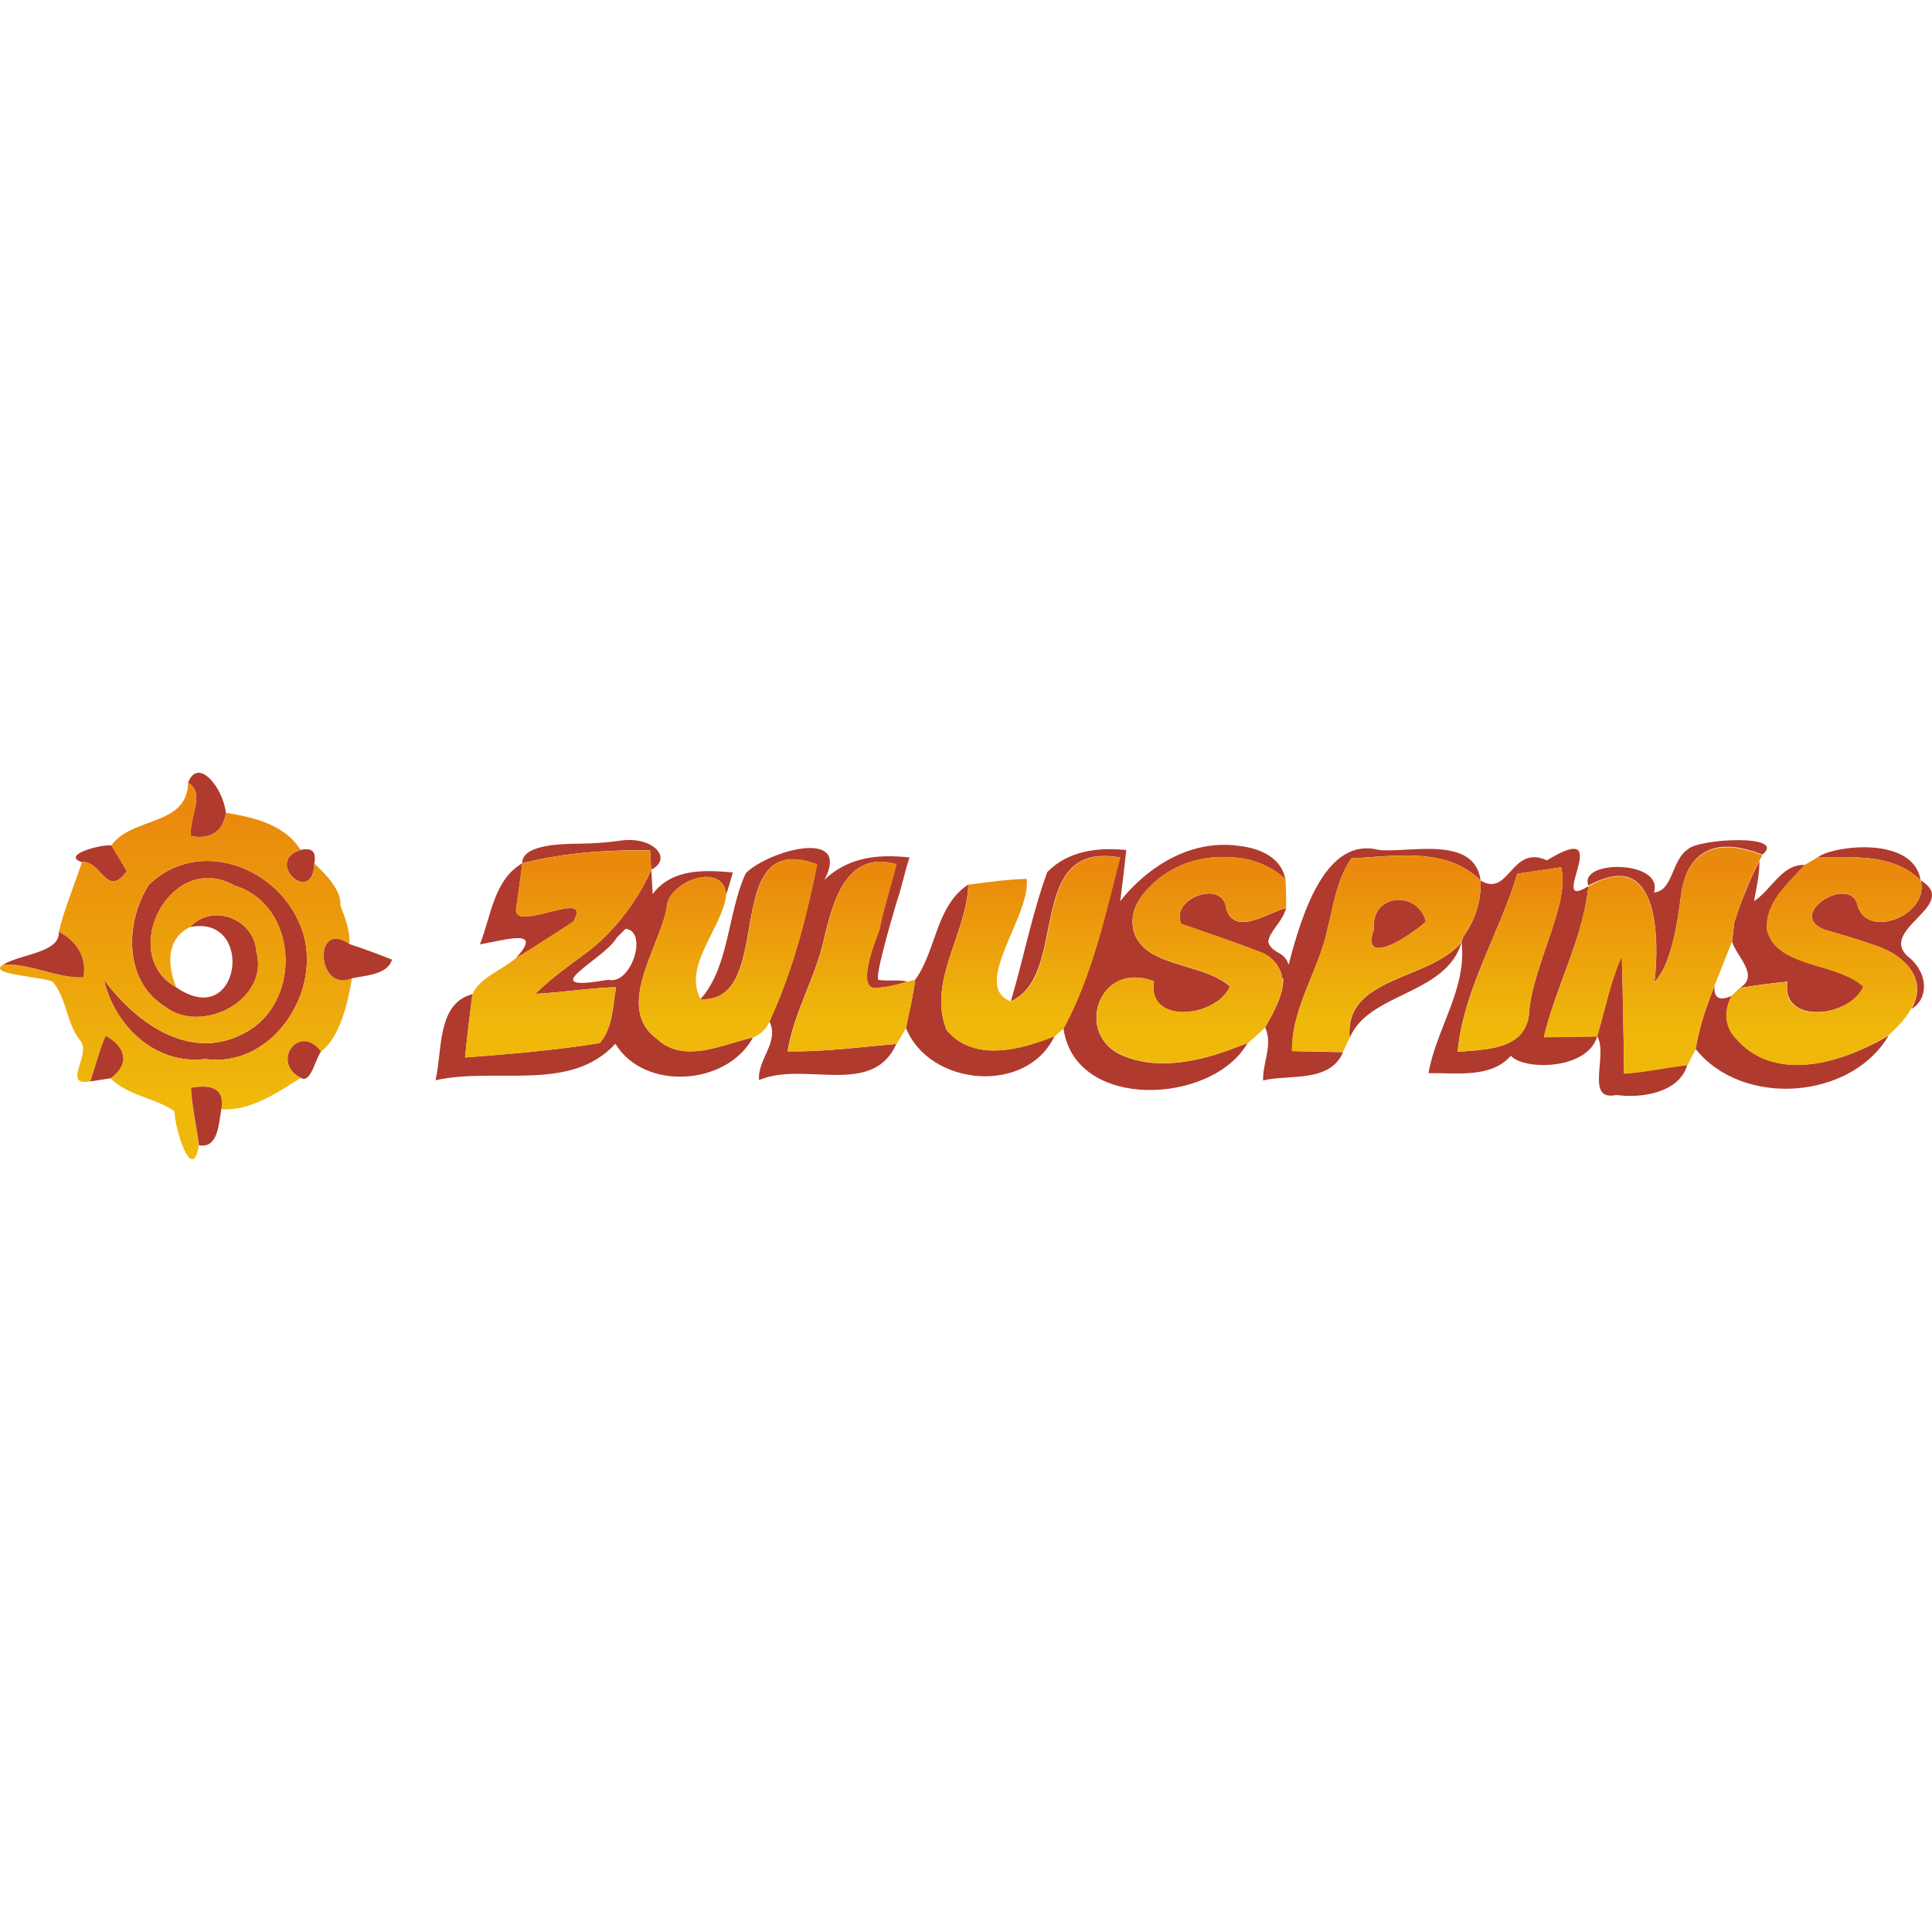 <?xml version="1.0" encoding="UTF-8"?> <svg xmlns="http://www.w3.org/2000/svg" xmlns:xlink="http://www.w3.org/1999/xlink" version="1.1" id="Layer_1" x="0px" y="0px" viewBox="0 0 256 256" style="enable-background:new 0 0 256 256;" xml:space="preserve"> <style type="text/css"> .st0{fill:#B03A2E;} .st1{fill:none;} .st2{fill:url(#SVGID_1_);} .st3{fill:url(#SVGID_2_);} .st4{fill:url(#SVGID_3_);} .st5{fill:url(#SVGID_4_);} .st6{fill:url(#SVGID_5_);} .st7{fill:url(#SVGID_6_);} .st8{fill:url(#SVGID_7_);} .st9{fill:url(#SVGID_8_);} .st10{fill:url(#SVGID_9_);} .st11{fill:url(#SVGID_10_);} </style> <g> <path class="st0" d="M24.93,103.7c1.32-3.45,4.63,0.68,5,4c-0.35,2.55-2.13,3.56-4.61,3.08C24.93,108.49,27.33,105.19,24.93,103.7z "></path> <path class="st0" d="M10.86,114.24c-2.78-0.89,2.22-2.35,3.91-2.22c0.68,1.14,1.37,2.27,2.03,3.41 C14.13,119.16,13.37,113.9,10.86,114.24z"></path> <path class="st0" d="M39.82,112.62c1.53-0.35,2.13,0.25,1.83,1.79C41.46,120.2,34.9,114.15,39.82,112.62z"></path> <path class="st0" d="M19.77,117.19c6.36-6.11,16.52-2.57,19.85,5.03c3.76,8.12-3.08,19.38-12.39,18.11 c-6.64,0.82-12.04-4.38-13.45-10.51c4.37,5.91,11.81,11.24,19.22,6.72c7.05-4.31,6.38-16.68-1.92-19.2 c-8.42-4.79-15.61,9.06-7.72,13.49c8.55,5.92,10.5-9.72,1.82-7.99c3.01-3.25,8.47-1.04,8.77,3.15c1.87,6.51-7.29,11.23-12.15,7.34 C16.36,129.94,16.55,122.1,19.77,117.19z"></path> <path class="st1" d="M19.77,117.18c-3.22,4.91-3.41,12.75,2.04,16.14c4.86,3.88,14.02-0.83,12.15-7.34 c-0.31-4.19-5.76-6.4-8.77-3.15c-3.21,1.6-3.01,5.11-1.82,7.99c-7.9-4.43-0.71-18.27,7.72-13.49c8.3,2.52,8.96,14.89,1.92,19.2 c-7.41,4.52-14.85-0.81-19.22-6.72c1.41,6.13,6.81,11.33,13.45,10.51c9.31,1.27,16.15-9.99,12.39-18.11 C36.29,114.62,26.13,111.07,19.77,117.18z"></path> <linearGradient id="SVGID_1_" gradientUnits="userSpaceOnUse" x1="23.324" y1="153.604" x2="23.324" y2="103.7"> <stop offset="0.176" style="stop-color:#EFB80B"></stop> <stop offset="0.908" style="stop-color:#EA8A0D"></stop> </linearGradient> <path class="st2" d="M46.3,125.1c0.09-1.78-0.55-3.45-1.19-5.08c0.16-2.11-1.96-4.16-3.46-5.61c-0.19,5.79-6.75-0.26-1.83-1.79 c-2.05-3.36-6.27-4.35-9.89-4.92c-0.35,2.55-2.13,3.56-4.61,3.08c-0.39-2.29,2-5.59-0.39-7.08c-0.14,5.85-7.42,4.46-10.17,8.32 c0.68,1.14,1.37,2.27,2.03,3.41c-2.67,3.73-3.42-1.53-5.94-1.19c-0.99,3.08-2.3,6.07-3.05,9.21c2.33,1.27,3.72,3.3,3.26,6.05 c-3.63,0.12-6.96-1.86-10.61-1.7c-2.29,1.33,4.81,1.55,6.51,2.27c1.89,2.19,1.82,5.46,3.63,7.76c1.68,1.77-2.52,6.13,1.36,5.46 c0.68-2.01,1.19-4.07,2.03-6.03c2.69,1.44,3.25,3.76,0.66,5.62c2.39,2.37,5.92,2.58,8.48,4.36c0.02,2.28,2.32,9.82,3.24,4.51 c-0.32-2.55-0.94-5.05-1.06-7.61c2.38-0.42,4.55-0.11,4.02,2.85c3.88,0.23,7.36-2.17,10.53-4.16c-4.04-2.11-0.18-7.35,2.68-3.48 c2.56-1.99,3.54-6.41,4.11-9.73C41.95,131.65,41.46,121.72,46.3,125.1z M27.23,140.32c-6.64,0.82-12.04-4.38-13.45-10.51 c4.37,5.91,11.81,11.24,19.22,6.72c7.05-4.31,6.38-16.68-1.92-19.2c-8.42-4.79-15.61,9.06-7.72,13.49 c-1.19-2.88-1.39-6.39,1.82-7.99c3.01-3.25,8.47-1.04,8.77,3.15c1.87,6.51-7.29,11.23-12.15,7.34c-5.46-3.39-5.26-11.23-2.04-16.14 c6.36-6.11,16.52-2.57,19.85,5.03C43.38,130.33,36.54,141.59,27.23,140.32z"></path> <path class="st0" d="M0.45,127.8c2.4-1.43,7.52-1.54,7.35-4.35c2.33,1.27,3.72,3.3,3.26,6.05C7.43,129.62,4.1,127.64,0.45,127.8z"></path> <path class="st0" d="M46.65,129.62c-4.7,2.03-5.19-7.9-0.34-4.52c1.9,0.63,3.78,1.3,5.63,2.06 C51.39,129.13,48.42,129.27,46.65,129.62z"></path> <path class="st0" d="M13.99,137.26c2.69,1.44,3.25,3.76,0.66,5.62c-0.68,0.1-2.01,0.31-2.69,0.41 C12.64,141.28,13.15,139.22,13.99,137.26z"></path> <path class="st0" d="M39.86,142.83c-4.04-2.11-0.18-7.35,2.68-3.48C41.76,140.34,41.19,143.62,39.86,142.83z"></path> <path class="st0" d="M25.31,144.14c2.38-0.42,4.55-0.11,4.02,2.85c-0.35,1.76-0.37,5.24-2.96,4.76 C26.05,149.2,25.43,146.7,25.31,144.14z"></path> <g> <path class="st1" d="M134.82,132.21c-0.26,0.18-0.55,0.33-0.85,0.47h0C134.27,132.55,134.56,132.39,134.82,132.21z"></path> <path class="st1" d="M106.73,131.64c0.99-2.5,2-5,2.54-7.64c0.12-0.5,0.25-1.03,0.4-1.57c-0.14,0.54-0.27,1.07-0.4,1.57 C108.73,126.64,107.72,129.14,106.73,131.64z"></path> <path class="st1" d="M142.44,114.66c0.38-0.3,0.81-0.56,1.28-0.76C143.24,114.1,142.82,114.36,142.44,114.66z"></path> <path class="st1" d="M138.98,122.76c0.24-1.18,0.49-2.35,0.8-3.45C139.47,120.4,139.22,121.57,138.98,122.76z"></path> <path class="st1" d="M151.51,118.45c0.18-0.23,0.38-0.44,0.57-0.65l-0.04,0.02C151.86,118.02,151.68,118.23,151.51,118.45z"></path> <path class="st1" d="M68.36,120.63c0-0.09,0-0.19,0.02-0.3c0.13-0.99,0.28-1.98,0.42-2.98c-0.14,0.99-0.29,1.98-0.42,2.98 C68.37,120.43,68.36,120.54,68.36,120.63z"></path> <path class="st1" d="M162.26,131.82c0.29-0.34,0.53-0.7,0.71-1.1c-0.69-0.61-1.52-1.08-2.43-1.47c0.91,0.39,1.75,0.86,2.43,1.47 C162.79,131.12,162.55,131.49,162.26,131.82z"></path> <path class="st1" d="M90.76,117.01c-0.41,0.24-0.79,0.52-1.13,0.83C89.96,117.53,90.34,117.25,90.76,117.01z"></path> <path class="st1" d="M82.9,123.07l-1.17,1.16l0,0c-1.57,2.87-11.49,7.41-1.13,5.59C83.58,130.62,85.97,123.42,82.9,123.07z"></path> <path class="st1" d="M70.56,139.36c-2.98,0.3-5.96,0.54-8.94,0.77c0.13-1.4,0.29-2.8,0.45-4.2c-0.17,1.4-0.33,2.79-0.45,4.2 C64.6,139.9,67.58,139.66,70.56,139.36z"></path> <path class="st1" d="M235.38,125.45c-0.62-0.61-1.08-1.36-1.29-2.33c-0.01-0.23-0.01-0.45,0-0.66c-0.01,0.22-0.01,0.44,0,0.66 C234.3,124.09,234.76,124.84,235.38,125.45z"></path> <path class="st1" d="M235.38,125.45c0.41,0.41,0.9,0.75,1.44,1.05C236.29,126.21,235.8,125.86,235.38,125.45z"></path> <path class="st1" d="M229.5,124.77c-0.76,1.96-1.56,3.91-2.33,5.87c-0.15,1.83,0.91,1.92,2.29,1.3c-0.38,0.72-0.61,1.48-0.67,2.24 c0.05-0.76,0.28-1.52,0.67-2.24c0.28-0.26,0.82-0.78,1.09-1.04C233.18,129.26,230.08,126.77,229.5,124.77z"></path> <path class="st1" d="M253.33,120.39c-0.4,0.4-0.87,0.74-1.37,1.02C252.46,121.14,252.93,120.79,253.33,120.39z"></path> <path class="st1" d="M245.27,118.69c0.35,0.21,0.63,0.55,0.79,1.03c0.11,0.47,0.28,0.86,0.5,1.19c-0.22-0.32-0.4-0.72-0.5-1.19 C245.9,119.24,245.62,118.9,245.27,118.69z"></path> <path class="st1" d="M169.87,131.2c0.12-0.5,0.17-1.01,0.16-1.53l-0.11-0.03C170,130.14,169.99,130.67,169.87,131.2z"></path> <path class="st1" d="M165.42,125.56c-0.01,0-0.01,0-0.02-0.01C165.41,125.56,165.41,125.56,165.42,125.56L165.42,125.56z"></path> <path class="st1" d="M146.35,131.55c-0.43,0.58-0.74,1.25-0.91,1.96C145.61,132.8,145.92,132.13,146.35,131.55z"></path> <path class="st1" d="M174.72,127.02c-0.5,1.34-1.07,2.67-1.6,4C173.65,129.68,174.21,128.36,174.72,127.02z"></path> <polygon class="st1" points="221.72,124.6 221.72,124.6 221.72,124.6 "></polygon> <path class="st1" d="M77.62,112.97c-1.42,0.13-2.83,0.31-4.24,0.54C74.78,113.28,76.2,113.1,77.62,112.97z"></path> <path class="st1" d="M201.06,115.76L201.06,115.76c-2.36,7.89-7.14,15.37-7.91,23.61c0.45-0.04,0.92-0.07,1.41-0.11 c-0.49,0.04-0.96,0.07-1.41,0.11C193.92,131.14,198.71,123.65,201.06,115.76z"></path> <path class="st1" d="M200.01,138.16c-0.52,0.26-1.1,0.45-1.7,0.6C198.91,138.61,199.48,138.42,200.01,138.16z"></path> <path class="st1" d="M215.2,142.23c-0.05-5.19-0.14-10.37-0.29-15.55C215.05,131.86,215.15,137.04,215.2,142.23L215.2,142.23z"></path> <path class="st1" d="M182.29,131.12c0.65-0.4,1.36-0.76,2.1-1.1C183.65,130.36,182.94,130.72,182.29,131.12z"></path> <path class="st0" d="M77.62,112.97c1.42-0.13,2.84-0.22,4.27-0.26c0.71-0.02,1.42-0.04,2.13-0.04c0.71-0.01,1.42,0,2.13,0.01 c0.04,0.64,0.1,1.93,0.13,2.57c2.95-1.48,0.26-4.47-4.01-3.87c-1.82,0.26-3.66,0.4-5.5,0.41c-3.36,0.02-7.58,0.33-7.58,2.59 c1.38-0.35,2.78-0.63,4.19-0.86C74.78,113.28,76.2,113.1,77.62,112.97z"></path> <path class="st0" d="M214.14,116.08c0.41-0.03,0.79-0.01,1.15,0.05c0.53,0.1,1,0.31,1.41,0.6c0.14,0.1,0.27,0.21,0.39,0.32 c0.5,0.47,0.9,1.09,1.23,1.8c0.16,0.36,0.3,0.74,0.43,1.15c0.43,1.42,0.63,3.07,0.7,4.74c0.01,0.24,0.01,0.48,0.02,0.71 c0.02,1.19-0.03,2.37-0.12,3.45c-0.04,0.43-0.08,0.85-0.12,1.24c0.25-0.28,0.47-0.58,0.67-0.89c0.04-0.07,0.09-0.13,0.13-0.2 c0.19-0.3,0.36-0.61,0.51-0.93c0.03-0.05,0.05-0.11,0.07-0.17c0.14-0.29,0.26-0.59,0.37-0.9c0.02-0.06,0.04-0.11,0.06-0.17 c0.12-0.34,0.23-0.68,0.33-1.02c0.02-0.08,0.05-0.16,0.07-0.24c0.09-0.34,0.19-0.67,0.27-1.01c0-0.01,0.01-0.02,0.01-0.04 c0,0,0,0,0-0.01c0.5-2.02,0.78-4.08,1.05-6.14c0.05-0.37,0.11-0.73,0.19-1.07c0.03-0.11,0.06-0.22,0.09-0.32 c0.06-0.22,0.12-0.45,0.19-0.66c0.04-0.12,0.09-0.23,0.13-0.35c0.07-0.18,0.15-0.37,0.23-0.54c0.05-0.11,0.11-0.22,0.17-0.33 c0.09-0.16,0.18-0.31,0.27-0.46c0.06-0.1,0.13-0.2,0.2-0.29c0.1-0.14,0.22-0.27,0.33-0.4c0.07-0.08,0.14-0.16,0.22-0.24 c0.13-0.13,0.27-0.25,0.42-0.37c0.07-0.06,0.13-0.12,0.21-0.17c0.44-0.32,0.93-0.56,1.47-0.74c0.09-0.03,0.18-0.05,0.27-0.07 c0.19-0.05,0.38-0.1,0.58-0.13c0.11-0.02,0.23-0.03,0.35-0.04c0.19-0.02,0.38-0.04,0.57-0.04c0.13,0,0.26,0,0.39,0 c0.2,0,0.4,0.02,0.61,0.03c0.14,0.01,0.28,0.03,0.42,0.05c0.22,0.03,0.44,0.07,0.66,0.11c0.14,0.03,0.28,0.05,0.42,0.09 c0.25,0.06,0.51,0.13,0.77,0.21c0.13,0.04,0.25,0.07,0.38,0.11c0.39,0.13,0.8,0.28,1.21,0.45c3.39-2.78-8.54-2.12-9.86-0.72 c-2.19,1.43-1.96,5.53-4.5,5.73c1.34-4.32-10.05-4.37-8.69-0.92v0C211.9,116.58,213.11,116.17,214.14,116.08z"></path> <path class="st0" d="M106.17,139.31c-0.6,0.01-1.21,0.01-1.81,0c0.43-2.67,1.39-5.17,2.38-7.67c0.99-2.5,2-5,2.54-7.64 c0.12-0.5,0.25-1.03,0.4-1.57c0.04-0.17,0.09-0.34,0.14-0.51c0.29-1.03,0.63-2.08,1.05-3.07c0.94-2.16,2.3-3.99,4.47-4.51 c0.37-0.09,0.76-0.15,1.17-0.16c0.68-0.01,1.43,0.09,2.26,0.33c-0.18,0.73-0.38,1.47-0.58,2.19c-0.09,0.32-0.18,0.65-0.27,0.97 c-0.52,1.86-1.05,3.72-1.42,5.62c0,0-2.94,6.99-0.92,7.57c0,0,0.01,0,0.01,0c0.11,0.03,0.24,0.03,0.37,0.02c0.03,0,0.06,0,0.09,0 c0.3,0,0.62-0.02,0.95-0.06c0.42-0.05,0.86-0.13,1.3-0.23c0.66-0.15,1.33-0.33,1.95-0.52c-1.05-0.28-2.61-0.05-3.81-0.22 c-0.6-0.06,1.33-6.82,2.4-10.42c0.25-0.71,0.46-1.45,0.66-2.19c0,0,0-0.01,0-0.01l0,0c0.33-1.25,0.63-2.5,1.02-3.61 c-4.43-0.51-8.27,0.08-11.27,2.95c3.61-6.92-7.39-3.89-10.44-0.86c-2.43,5.3-2.16,12.42-6.01,16.7c2.58,0.13,4.01-1.22,4.91-3.26 c0.56-1.27,0.92-2.81,1.23-4.41c0.13-0.69,0.25-1.39,0.37-2.09c0.1-0.55,0.19-1.09,0.3-1.63c0.02-0.12,0.05-0.23,0.07-0.35 c0.16-0.79,0.34-1.54,0.55-2.25c0.34-1.14,0.78-2.15,1.4-2.93c0.19-0.24,0.4-0.47,0.62-0.67c1.27-1.08,3.14-1.36,6.02-0.29 c-1.38,6.84-3.12,13.67-5.98,20.06c-0.11,0.25-0.22,0.51-0.33,0.76c1.33,2.77-1.61,4.99-1.38,7.76 c5.98-2.55,15.01,2.34,18.19-4.78c-0.6,0.05-1.2,0.1-1.8,0.16C113.38,138.83,109.79,139.24,106.17,139.31z"></path> <path class="st0" d="M157.88,140.53c-0.74,0.14-1.48,0.24-2.22,0.3c-2.59,0.22-5.17-0.08-7.55-1.26c-0.7-0.39-1.26-0.88-1.69-1.43 c-0.43-0.55-0.74-1.15-0.92-1.78c-0.05-0.16-0.09-0.32-0.12-0.47c-0.06-0.31-0.1-0.62-0.1-0.94c-0.01-0.31,0.01-0.62,0.06-0.93 c0.02-0.18,0.06-0.35,0.1-0.52c0.17-0.71,0.48-1.38,0.91-1.96c0.08-0.11,0.17-0.22,0.26-0.33c0.11-0.12,0.22-0.24,0.33-0.35 c0.17-0.17,0.36-0.32,0.56-0.46c0.13-0.09,0.27-0.18,0.41-0.26c0.28-0.16,0.59-0.29,0.92-0.39c0.33-0.1,0.67-0.17,1.03-0.2 c0.91-0.08,1.93,0.05,3.05,0.48c-0.13,0.71-0.1,1.33,0.06,1.84c0.47,1.55,2.07,2.24,3.88,2.23c1.5-0.01,3.15-0.5,4.4-1.39 c0.38-0.27,0.72-0.57,1.01-0.9s0.53-0.7,0.71-1.1c-0.69-0.61-1.52-1.08-2.43-1.47c-0.91-0.39-1.9-0.7-2.89-1 c-0.33-0.1-0.66-0.2-0.99-0.3c-0.66-0.2-1.31-0.4-1.93-0.63c-0.93-0.34-1.8-0.73-2.52-1.24c-0.97-0.68-1.7-1.57-2.02-2.81 c-0.05-0.24-0.09-0.48-0.11-0.71c-0.06-0.69,0.03-1.32,0.21-1.92c0.06-0.2,0.14-0.39,0.22-0.58c0.19-0.43,0.44-0.84,0.72-1.23 c0.09-0.13,0.18-0.25,0.28-0.38c0,0,0,0,0,0c0.17-0.21,0.35-0.42,0.53-0.63l0.04-0.02c2.36-2.6,5.76-4.08,9.29-4.22 c0.08,0,0.17,0,0.25,0c0.25-0.01,0.5-0.01,0.75-0.01c0.14,0,0.28,0.01,0.41,0.01c0.25,0.01,0.5,0.03,0.74,0.05 c0.13,0.01,0.26,0.02,0.38,0.03c0.3,0.03,0.6,0.08,0.9,0.13c0.07,0.01,0.13,0.02,0.2,0.03c0.36,0.07,0.71,0.16,1.07,0.26 c0.1,0.03,0.2,0.07,0.29,0.1c0.25,0.08,0.5,0.17,0.74,0.27c0.12,0.05,0.24,0.1,0.36,0.16c0.22,0.1,0.44,0.21,0.65,0.32 c0.12,0.06,0.24,0.13,0.36,0.2c0.22,0.13,0.43,0.27,0.65,0.42c0.1,0.07,0.2,0.14,0.3,0.21c0.3,0.23,0.6,0.48,0.89,0.75 c0,0,0,0,0,0c-0.47-2.68-3.05-4.04-6-4.4c-9.59-1.43-15.87,7.32-15.87,7.32c0.29-2.26,0.55-4.52,0.8-6.79 c-3.82-0.38-7.7,0.1-10.48,2.93c-2.02,5.58-3.13,11.43-4.82,17.12c0.31-0.13,0.59-0.29,0.85-0.47c0.26-0.18,0.51-0.37,0.74-0.59 c0.46-0.43,0.84-0.93,1.18-1.49c0.27-0.45,0.5-0.93,0.71-1.43c0.41-1.01,0.72-2.14,0.98-3.3c0.07-0.29,0.13-0.58,0.19-0.88 c0.12-0.59,0.24-1.18,0.36-1.77c0.24-1.18,0.49-2.35,0.8-3.45c0.16-0.55,0.33-1.07,0.54-1.57c0.2-0.5,0.43-0.97,0.69-1.4 c0.24-0.4,0.51-0.76,0.82-1.1c0.03-0.03,0.05-0.06,0.07-0.09c0.17-0.18,0.35-0.34,0.54-0.49c0.38-0.3,0.81-0.56,1.28-0.76 c0.24-0.1,0.49-0.18,0.76-0.25c0.53-0.14,1.13-0.21,1.78-0.22c0.66-0.01,1.38,0.06,2.18,0.2c-0.5,1.92-0.98,3.85-1.48,5.78 c-0.25,0.96-0.5,1.93-0.76,2.89c-1.31,4.8-2.86,9.53-5.26,13.92l0,0c1.47,11.11,19.84,10.15,24.41,1.97 c-0.67,0.27-1.35,0.54-2.05,0.79C161.56,139.63,159.73,140.19,157.88,140.53z"></path> <path class="st0" d="M171.69,135.29c0.04-0.18,0.09-0.35,0.14-0.53c0.35-1.27,0.8-2.51,1.29-3.75c0.53-1.33,1.09-2.66,1.6-4 c0.5-1.34,0.94-2.7,1.22-4.09c0.1-0.39,0.19-0.79,0.28-1.18c0.63-2.78,1.21-5.66,2.85-8.01c5.79-0.27,12.62-1.54,17.12,2.94 c-0.8-6.07-9.52-3.62-13.5-4.05c-6.88-1.78-10.08,8.01-11.94,15.22c-0.17-0.57-0.53-1.15-1.24-1.53 c-1.23-0.65-1.45-1.26-1.45-1.62c0.02-0.12,0.05-0.24,0.09-0.36l0,0c0.43-1.24,1.88-2.41,2.26-4.02c-2.41,0.6-6.75,3.8-7.93,0.11 c-0.05-0.53-0.22-0.95-0.47-1.26c-0.08-0.1-0.18-0.2-0.28-0.28c-0.13-0.11-0.28-0.2-0.44-0.27c-0.21-0.09-0.44-0.16-0.68-0.19 c-0.19-0.03-0.39-0.03-0.6-0.02c-0.02,0-0.05,0.01-0.07,0.01c-0.39,0.03-0.79,0.11-1.17,0.25c-0.2,0.07-0.4,0.16-0.6,0.26 c-0.39,0.2-0.74,0.45-1.04,0.75c-0.74,0.73-1.09,1.71-0.6,2.75c1.09,0.39,2.18,0.77,3.27,1.14c0.83,0.29,1.65,0.57,2.48,0.86 c0.38,0.13,0.76,0.27,1.15,0.41c0.66,0.23,1.32,0.48,1.97,0.72c0.01,0,0.01,0,0.02,0.01l0,0c0.56,0.21,1.13,0.42,1.69,0.64 c1.51,0.59,2.58,1.92,2.81,3.44l0.11,0.03c0.01,0.51-0.05,1.02-0.16,1.53c0,0,0,0,0,0c0,0,0,0.01,0,0.01 c-0.1,0.41-0.23,0.82-0.38,1.23c-0.01,0.04-0.03,0.07-0.04,0.11c-0.15,0.38-0.32,0.75-0.5,1.13c-0.02,0.04-0.04,0.09-0.06,0.13 c-0.18,0.37-0.38,0.74-0.58,1.11c-0.22,0.42-0.45,0.83-0.67,1.23c1.06,2.3-0.35,4.65-0.27,7.01c3.42-0.83,8.83,0.37,10.59-3.74 c-1.69-0.04-5.07-0.11-6.76-0.14c0-0.34,0-0.68,0.03-1.01c0.02-0.34,0.05-0.67,0.1-1C171.4,136.59,171.53,135.94,171.69,135.29z"></path> <path class="st0" d="M190.08,127.53c-0.4,0.21-0.81,0.4-1.23,0.59c-0.21,0.09-0.42,0.19-0.63,0.28c-0.43,0.18-0.85,0.36-1.28,0.54 c-0.43,0.18-0.86,0.35-1.28,0.53c-0.42,0.18-0.84,0.36-1.25,0.55c-0.74,0.34-1.45,0.7-2.1,1.1c-0.25,0.15-0.49,0.31-0.72,0.47 c-0.17,0.12-0.33,0.24-0.48,0.37c-0.15,0.13-0.3,0.26-0.45,0.4c-1.28,1.23-2.03,2.84-1.81,5.16c2.48-6.04,12.82-5.66,14.82-12.69 C192.74,125.95,191.48,126.8,190.08,127.53z"></path> <path class="st0" d="M242.7,113.56c0.3,0,0.6,0,0.9,0c0.6,0,1.21,0,1.81,0.02c0.6,0.02,1.2,0.05,1.8,0.1 c2.67,0.24,5.22,0.95,7.27,2.95c-0.9-5.89-11.47-4.61-13.57-3.07h0c0.29,0,0.59,0,0.89,0C242.1,113.56,242.4,113.56,242.7,113.56z "></path> <path class="st0" d="M209.8,121.27c0.3-1.26,0.54-2.55,0.67-3.85c-5.78,3.62,3.96-9.22-5.49-3.42c-4.79-2.17-4.95,4.97-8.78,2.68 c0.06,2.03-0.37,3.99-1.28,5.76c-0.3,0.59-0.66,1.16-1.06,1.7l-0.2,0.7c0.76,6.11-3.36,11.51-4.38,17.36 c3.67-0.07,8.26,0.72,10.92-2.31c1.61,1.92,10.12,1.97,11.44-2.57c-1.76,0.03-5.3,0.08-7.07,0.1 C205.87,131.91,208.49,126.75,209.8,121.27z M203.66,129.14c-0.2,0.68-0.39,1.34-0.55,2c-0.17,0.69-0.3,1.36-0.39,2 c-0.01,0.1-0.03,0.19-0.04,0.29c-0.04,0.36-0.07,0.72-0.09,1.07c-0.08,0.7-0.29,1.28-0.57,1.79c-0.16,0.29-0.35,0.56-0.56,0.79 c-0.03,0.03-0.05,0.06-0.08,0.09c-0.4,0.41-0.87,0.73-1.39,0.99c-0.52,0.26-1.1,0.45-1.7,0.6c-0.6,0.15-1.23,0.25-1.86,0.33 c-0.63,0.08-1.26,0.13-1.88,0.18c-0.49,0.04-0.96,0.07-1.41,0.11c0.76-8.24,5.55-15.73,7.91-23.61h0v0 c0.91-0.13,2.37-0.34,3.7-0.54c0.8-0.12,1.54-0.23,2.09-0.31c0.26,0.87,0.27,1.89,0.13,3.02c-0.09,0.75-0.26,1.54-0.47,2.37 c-0.18,0.7-0.4,1.42-0.63,2.16c-0.23,0.72-0.47,1.45-0.73,2.19C204.64,126.14,204.11,127.66,203.66,129.14z"></path> <path class="st0" d="M75.34,120.33c-0.21,0.01-0.44,0.04-0.68,0.09s-0.51,0.1-0.78,0.16c-0.27,0.06-0.56,0.13-0.85,0.21 c-0.14,0.04-0.29,0.07-0.44,0.11c-0.58,0.15-1.18,0.3-1.72,0.4c-0.27,0.05-0.54,0.09-0.78,0.12c-0.12,0.01-0.24,0.02-0.35,0.03 c-0.11,0-0.22,0-0.32,0c-0.2-0.01-0.39-0.04-0.54-0.1c-0.23-0.09-0.39-0.24-0.46-0.46c-0.02-0.07-0.04-0.16-0.04-0.25 c0-0.09,0-0.19,0.02-0.3c0.13-0.99,0.28-1.98,0.42-2.98c0.14-0.99,0.28-1.98,0.39-2.98c-3.8,2.22-4.13,7.03-5.62,10.75 c3.51-0.58,8.55-2.25,4.7,1.9c0.5-0.31,0.99-0.62,1.49-0.93c2.07-1.3,4.13-2.62,6.17-3.97C76.83,120.64,76.37,120.26,75.34,120.33 z"></path> <path class="st0" d="M93.24,139.17c-0.55,0.09-1.11,0.14-1.65,0.15c-0.54,0.01-1.08-0.04-1.59-0.14c-0.52-0.1-1.03-0.27-1.51-0.51 c-0.49-0.24-0.96-0.56-1.4-0.98c-0.72-0.52-1.25-1.09-1.63-1.72c-0.19-0.31-0.34-0.63-0.46-0.97c-0.06-0.17-0.11-0.34-0.16-0.51 c-0.09-0.34-0.14-0.7-0.17-1.06c-0.01-0.18-0.02-0.36-0.02-0.55c-0.01-0.92,0.15-1.88,0.39-2.86c0.05-0.2,0.1-0.39,0.16-0.59 c0.34-1.19,0.8-2.39,1.26-3.57c0.08-0.2,0.16-0.39,0.23-0.59c0.23-0.59,0.46-1.16,0.67-1.73c0.43-1.13,0.79-2.21,0.97-3.19 c0.01-0.67,0.28-1.32,0.72-1.89c0.15-0.19,0.31-0.37,0.49-0.54c0.03-0.03,0.06-0.05,0.09-0.07c0.34-0.31,0.72-0.6,1.13-0.83 c0.45-0.26,0.92-0.46,1.4-0.6c1.91-0.57,3.87-0.12,4.07,2.12c0.31-0.97,0.6-1.96,0.87-2.94c-3.88-0.34-8.07-0.51-10.62,2.87 c-0.05-0.81-0.13-2.42-0.18-3.22v0l0,0c-0.12,0.27-0.25,0.54-0.37,0.81c-0.94,1.96-3.76,7.09-8.92,10.69l0.01,0 c-0.49,0.35-0.97,0.71-1.46,1.07c-0.51,0.38-1.02,0.77-1.53,1.17c-0.66,0.52-1.3,1.05-1.92,1.6c-0.4,0.36-0.79,0.72-1.18,1.1 c0.89-0.05,1.79-0.12,2.68-0.2c2.67-0.25,5.34-0.61,8.02-0.69c-0.11,0.62-0.19,1.28-0.28,1.93c-0.09,0.66-0.18,1.32-0.31,1.96 c-0.13,0.65-0.31,1.28-0.56,1.87c-0.25,0.59-0.57,1.15-1.01,1.65c-2.95,0.48-5.92,0.84-8.9,1.14c-2.98,0.3-5.96,0.54-8.94,0.77 c0.13-1.4,0.29-2.8,0.45-4.2c0.17-1.4,0.35-2.79,0.52-4.19c-4.73,1.23-3.96,7.43-4.89,11.41c8.11-1.8,17.85,1.68,23.83-4.84 c3.81,6.3,14.78,5.58,18.24-0.84c-1.53,0.35-3.19,0.94-4.87,1.35C94.36,138.96,93.8,139.08,93.24,139.17z M80.6,129.82 c-10.36,1.82-0.44-2.72,1.13-5.59l0,0l1.17-1.16C85.97,123.42,83.58,130.62,80.6,129.82z"></path> <path class="st0" d="M136.08,138.54c-0.64,0.17-1.28,0.32-1.93,0.43c-0.65,0.11-1.29,0.18-1.93,0.21c-0.96,0.04-1.9-0.03-2.8-0.24 c-1.5-0.36-2.87-1.11-3.99-2.45c-0.16-0.4-0.29-0.8-0.4-1.2c-0.21-0.8-0.3-1.6-0.32-2.4c-0.06-4.46,2.52-8.93,3.35-13.42 c0.07-0.38,0.13-0.75,0.17-1.13c0.04-0.38,0.07-0.75,0.08-1.13c-4.31,2.76-4.23,8.75-7.04,12.61c-0.05,0.46-0.13,0.91-0.21,1.36 c-0.11,0.61-0.22,1.23-0.35,1.84c-0.23,1.06-0.47,2.12-0.67,3.18c3.08,7.73,15.98,8.92,19.69,1.1c-0.57,0.23-1.16,0.45-1.78,0.66 C137.34,138.17,136.71,138.37,136.08,138.54z"></path> <path class="st0" d="M186.28,119.36c-0.25-0.07-0.51-0.11-0.77-0.12c-0.37-0.02-0.74,0.03-1.09,0.12 c-1.42,0.38-2.56,1.64-2.36,3.74c-0.24,0.67-0.34,1.18-0.33,1.56c0.01,0.19,0.04,0.35,0.1,0.48c0.58,1.29,3.61-0.36,5.64-1.84 c0.61-0.44,1.13-0.87,1.47-1.21c-0.15-0.53-0.37-0.99-0.65-1.37C187.77,120.02,187.05,119.56,186.28,119.36z"></path> <path class="st0" d="M219.4,141.71c-0.7,0.11-1.4,0.22-2.1,0.31c-0.7,0.09-1.4,0.16-2.11,0.21h0c-0.05-5.19-0.14-10.37-0.29-15.55 c-1.52,3.39-2.22,7.08-3.27,10.62c1.5,2.42-1.69,8.7,2.54,7.79c3.24,0.47,8.36-0.25,9.41-4.01c-0.08,0.01-0.17,0.02-0.25,0.03 C222.02,141.29,220.71,141.5,219.4,141.71z"></path> <path class="st0" d="M247.06,138.88c-0.26,0.12-0.52,0.23-0.78,0.35c-0.62,0.26-1.26,0.51-1.9,0.73 c-0.22,0.07-0.44,0.15-0.65,0.21c-0.8,0.25-1.61,0.46-2.42,0.62c-0.91,0.17-1.83,0.28-2.74,0.31c-0.9,0.03-1.8-0.03-2.66-0.18 c-2.16-0.38-4.17-1.38-5.78-3.23c-0.6-0.6-0.99-1.28-1.19-2.01c-0.13-0.48-0.17-0.99-0.14-1.49c0.05-0.76,0.28-1.52,0.67-2.24 c-1.38,0.62-2.44,0.53-2.29-1.3c-0.27,0.67-0.53,1.35-0.78,2.04c-0.5,1.37-0.94,2.76-1.28,4.17c-0.17,0.71-0.32,1.42-0.44,2.14 c6.28,7.85,20.7,6.65,25.57-1.79c-0.49,0.3-1.01,0.59-1.54,0.88C248.16,138.35,247.62,138.62,247.06,138.88z"></path> <path class="st0" d="M229.81,122.2c-0.04,0.32-0.1,0.8-0.15,1.28s-0.11,0.96-0.15,1.28c0.58,2,3.68,4.49,1.05,6.13 c0.89-0.14,1.78-0.27,2.68-0.39c0.27-0.04,0.54-0.07,0.81-0.11c0.93-0.12,1.86-0.23,2.8-0.32c-0.06,0.33-0.07,0.63-0.06,0.92 c0,0.02-0.01,0.05,0,0.07c0.02,0.53,0.16,0.99,0.38,1.38c0.22,0.39,0.52,0.7,0.89,0.95c0.73,0.5,1.72,0.72,2.77,0.71 c2.4-0.02,5.16-1.28,6.1-3.4c-0.23-0.21-0.48-0.39-0.74-0.57c-0.52-0.35-1.1-0.65-1.71-0.91c-0.31-0.13-0.62-0.25-0.94-0.37 c-0.96-0.35-1.98-0.64-2.97-0.94c-0.33-0.1-0.66-0.2-0.99-0.31c-0.97-0.32-1.9-0.67-2.71-1.12c-0.54-0.3-1.03-0.64-1.44-1.05 c-0.62-0.61-1.08-1.36-1.29-2.33c-0.01-0.23-0.01-0.45,0-0.66c0.01-0.22,0.04-0.43,0.07-0.64c0.07-0.42,0.18-0.82,0.32-1.2 c0.22-0.58,0.51-1.13,0.86-1.66c0.35-0.53,0.74-1.03,1.16-1.52c0.84-0.98,1.78-1.89,2.59-2.81c-3.04-0.14-4.43,3.34-6.72,4.79 c0.32-1.75,0.72-3.49,0.72-5.27c-0.71,1.27-1.3,2.6-1.83,3.95C230.73,119.45,230.26,120.83,229.81,122.2z"></path> <path class="st0" d="M253.21,127.07c-5.11-3.77,6.84-7.06,1.28-10.43c0.1,0.36,0.14,0.71,0.13,1.06 c-0.01,0.34-0.08,0.67-0.18,0.99c-0.22,0.64-0.61,1.22-1.1,1.71c-0.4,0.4-0.87,0.74-1.37,1.02c-0.43,0.23-0.88,0.41-1.33,0.53 c-0.13,0.04-0.25,0.07-0.38,0.1c-0.26,0.05-0.52,0.09-0.78,0.11c-0.19,0.01-0.38,0.01-0.57,0c-0.33-0.02-0.64-0.09-0.94-0.19 c-0.21-0.07-0.41-0.16-0.59-0.27c-0.31-0.19-0.59-0.45-0.81-0.78c-0.22-0.32-0.4-0.72-0.5-1.19c-0.16-0.49-0.44-0.82-0.79-1.03 c-1.05-0.63-2.75-0.15-3.92,0.73c-0.26,0.2-0.49,0.41-0.69,0.64c-0.19,0.23-0.35,0.47-0.45,0.71c-0.07,0.18-0.12,0.36-0.13,0.53 c-0.01,0.09,0,0.18,0.01,0.27c0.03,0.26,0.14,0.52,0.35,0.77c0.07,0.08,0.15,0.16,0.24,0.24c0.18,0.15,0.41,0.3,0.69,0.43 c0.14,0.07,0.29,0.13,0.46,0.19c1.93,0.55,3.85,1.13,5.75,1.76c0.56,0.19,1.12,0.39,1.68,0.59c0.11,0.04,0.88,0.37,1.57,0.78 c0.78,0.49,1.74,1.23,2.4,2.22c0.86,1.28,1.21,2.99,0.05,5.11c0,0,0,0.01,0,0.01C255.38,132.51,255.62,129.32,253.21,127.07 C253.21,127.07,253.21,127.07,253.21,127.07z"></path> <g> <linearGradient id="SVGID_2_" gradientUnits="userSpaceOnUse" x1="73.952" y1="140.131" x2="73.952" y2="112.663"> <stop offset="0.176" style="stop-color:#EFB80B"></stop> <stop offset="0.908" style="stop-color:#EA8A0D"></stop> </linearGradient> <path class="st3" d="M70.56,139.36c2.98-0.3,5.94-0.66,8.9-1.14c0.43-0.5,0.76-1.06,1.01-1.65c0.25-0.59,0.42-1.22,0.56-1.87 c0.13-0.65,0.23-1.31,0.31-1.96c0.09-0.66,0.17-1.31,0.28-1.93c-2.68,0.08-5.35,0.44-8.02,0.69c-0.89,0.08-1.78,0.15-2.68,0.2 c0.38-0.38,0.77-0.74,1.18-1.1c0.62-0.56,1.27-1.08,1.92-1.6c0.5-0.4,1.01-0.79,1.53-1.17c0.48-0.36,0.97-0.72,1.46-1.07l-0.01,0 c5.16-3.6,7.98-8.73,8.92-10.69c0.12-0.27,0.25-0.54,0.37-0.81l0,0v0c-0.03-0.64-0.1-1.93-0.13-2.57 c-0.71-0.01-1.42-0.01-2.13-0.01c-0.71,0.01-1.42,0.02-2.13,0.04c-1.42,0.05-2.85,0.13-4.27,0.26c-1.42,0.13-2.83,0.31-4.24,0.54 c-1.41,0.23-2.8,0.52-4.19,0.86c-0.11,0.99-0.25,1.98-0.39,2.98c-0.14,0.99-0.29,1.98-0.42,2.98c-0.02,0.11-0.02,0.21-0.02,0.3 c0,0.09,0.02,0.18,0.04,0.25c0.07,0.22,0.23,0.37,0.46,0.46c0.15,0.06,0.33,0.09,0.54,0.1c0.1,0.01,0.21,0.01,0.32,0 c0.11,0,0.23-0.01,0.35-0.03c0.25-0.03,0.51-0.07,0.78-0.12c0.55-0.1,1.14-0.25,1.72-0.4c0.15-0.04,0.29-0.07,0.44-0.11 c0.29-0.07,0.57-0.14,0.85-0.21c0.27-0.06,0.54-0.12,0.78-0.16s0.48-0.07,0.68-0.09c1.03-0.07,1.49,0.31,0.6,1.79 c-2.04,1.35-4.1,2.67-6.17,3.97c-0.5,0.31-0.99,0.63-1.49,0.93c-1.84,1.56-4.72,2.53-5.68,4.73c-0.17,1.4-0.35,2.79-0.52,4.19 c-0.17,1.4-0.33,2.79-0.45,4.2C64.6,139.9,67.58,139.66,70.56,139.36z"></path> <linearGradient id="SVGID_3_" gradientUnits="userSpaceOnUse" x1="136.577" y1="139.189" x2="136.577" y2="113.433"> <stop offset="0.176" style="stop-color:#EFB80B"></stop> <stop offset="0.908" style="stop-color:#EA8A0D"></stop> </linearGradient> <path class="st4" d="M146.21,122.31c0.26-0.96,0.51-1.92,0.76-2.89c0.5-1.93,0.98-3.86,1.48-5.78c-0.8-0.14-1.52-0.21-2.18-0.2 c-0.66,0.01-1.25,0.08-1.78,0.22c-0.27,0.07-0.52,0.15-0.76,0.25c-0.48,0.2-0.9,0.45-1.28,0.76c-0.19,0.15-0.37,0.32-0.54,0.49 c-0.03,0.03-0.05,0.06-0.07,0.09c-0.3,0.33-0.58,0.7-0.82,1.1c-0.26,0.43-0.49,0.9-0.69,1.4c-0.2,0.5-0.38,1.03-0.54,1.57 c-0.32,1.09-0.56,2.26-0.8,3.45c-0.12,0.59-0.24,1.19-0.36,1.77c-0.06,0.29-0.13,0.59-0.19,0.88c-0.27,1.16-0.57,2.28-0.98,3.3 c-0.21,0.51-0.44,0.99-0.71,1.43c-0.33,0.56-0.72,1.06-1.18,1.49c-0.23,0.21-0.47,0.41-0.74,0.59c-0.26,0.18-0.55,0.33-0.85,0.47 h0c-5.45-1.96,2.61-11.27,2.07-16.25c-2.59,0.08-5.17,0.43-7.73,0.78c-0.01,0.38-0.04,0.75-0.08,1.13 c-0.04,0.38-0.1,0.75-0.17,1.13c-0.82,4.49-3.41,8.96-3.35,13.42c0.01,0.8,0.11,1.6,0.32,2.4c0.1,0.4,0.24,0.8,0.4,1.2 c1.12,1.34,2.5,2.09,3.99,2.45c0.9,0.21,1.84,0.28,2.8,0.24c0.64-0.03,1.29-0.1,1.93-0.21c0.65-0.11,1.29-0.26,1.93-0.43 c0.64-0.17,1.27-0.37,1.88-0.58c0.61-0.21,1.21-0.44,1.78-0.66l0,0c0.31-0.27,0.92-0.8,1.22-1.07l0,0 C143.35,131.84,144.9,127.11,146.21,122.31z"></path> <linearGradient id="SVGID_4_" gradientUnits="userSpaceOnUse" x1="157.852" y1="140.899" x2="157.852" y2="113.564"> <stop offset="0.176" style="stop-color:#EFB80B"></stop> <stop offset="0.908" style="stop-color:#EA8A0D"></stop> </linearGradient> <path class="st5" d="M168.88,133.79c0.02-0.04,0.04-0.09,0.06-0.13c0.18-0.37,0.35-0.75,0.5-1.13c0.01-0.04,0.03-0.07,0.04-0.11 c0.16-0.41,0.29-0.81,0.38-1.23c0,0,0-0.01,0-0.01c0,0,0,0,0,0c0.12-0.53,0.13-1.05,0.06-1.56c-0.24-1.52-1.31-2.85-2.81-3.44 c-0.56-0.22-1.13-0.43-1.69-0.64c-0.01,0-0.01-0.01-0.02-0.01c-0.66-0.24-1.31-0.49-1.97-0.72c-0.38-0.14-0.76-0.27-1.15-0.41 c-0.82-0.29-1.65-0.58-2.48-0.86c-1.09-0.38-2.18-0.76-3.27-1.14c-0.49-1.04-0.14-2.02,0.6-2.75c0.29-0.29,0.65-0.55,1.04-0.75 c0.19-0.1,0.39-0.19,0.6-0.26c0.39-0.14,0.78-0.22,1.17-0.25c0.02,0,0.05-0.01,0.07-0.01c0.2-0.01,0.41,0,0.6,0.02 c0.24,0.03,0.47,0.1,0.68,0.19c0.16,0.07,0.31,0.16,0.44,0.27c0.1,0.08,0.19,0.17,0.28,0.28c0.25,0.31,0.42,0.73,0.47,1.26 c1.18,3.68,5.52,0.49,7.93-0.11c0.03-1.27,0-2.54-0.08-3.81l0,0c0,0,0,0,0,0c-0.29-0.28-0.58-0.52-0.89-0.75 c-0.1-0.07-0.2-0.14-0.3-0.21c-0.21-0.15-0.43-0.29-0.65-0.42c-0.12-0.07-0.24-0.14-0.36-0.2c-0.21-0.11-0.43-0.22-0.65-0.32 c-0.12-0.05-0.24-0.11-0.36-0.16c-0.24-0.1-0.49-0.19-0.74-0.27c-0.1-0.03-0.19-0.07-0.29-0.1c-0.35-0.1-0.71-0.19-1.07-0.26 c-0.06-0.01-0.13-0.02-0.2-0.03c-0.3-0.05-0.6-0.1-0.9-0.13c-0.13-0.01-0.25-0.02-0.38-0.03c-0.25-0.02-0.5-0.04-0.74-0.05 c-0.14-0.01-0.28-0.01-0.41-0.01c-0.25,0-0.5,0-0.75,0.01c-0.08,0-0.17,0-0.25,0c-3.54,0.15-6.94,1.62-9.29,4.22 c-0.19,0.21-0.39,0.42-0.57,0.65c0,0,0,0,0,0c-0.1,0.12-0.19,0.25-0.28,0.38c-0.28,0.39-0.53,0.8-0.72,1.23 c-0.08,0.19-0.16,0.38-0.22,0.58c-0.19,0.59-0.27,1.23-0.21,1.92c0.02,0.23,0.05,0.46,0.11,0.71c0.32,1.25,1.04,2.14,2.02,2.81 c0.73,0.51,1.59,0.9,2.52,1.24c0.62,0.23,1.27,0.43,1.93,0.63c0.33,0.1,0.66,0.2,0.99,0.3c0.99,0.3,1.98,0.61,2.89,1 c0.91,0.39,1.75,0.86,2.43,1.47c-0.18,0.4-0.42,0.77-0.71,1.1s-0.63,0.64-1.01,0.9c-1.25,0.89-2.9,1.38-4.4,1.39 c-1.81,0.01-3.41-0.68-3.88-2.23c-0.16-0.52-0.19-1.13-0.06-1.84c-1.12-0.42-2.14-0.56-3.05-0.48c-0.36,0.03-0.71,0.1-1.03,0.2 c-0.33,0.1-0.63,0.23-0.92,0.39c-0.14,0.08-0.28,0.16-0.41,0.26c-0.2,0.14-0.38,0.3-0.56,0.46c-0.12,0.11-0.23,0.23-0.33,0.35 c-0.09,0.11-0.18,0.21-0.26,0.33c-0.43,0.58-0.74,1.25-0.91,1.96c-0.04,0.17-0.07,0.35-0.1,0.52c-0.04,0.31-0.06,0.62-0.06,0.93 c0.01,0.31,0.04,0.63,0.1,0.94c0.03,0.16,0.07,0.32,0.12,0.47c0.19,0.63,0.49,1.23,0.92,1.78c0.43,0.55,0.99,1.03,1.69,1.43 c2.38,1.17,4.96,1.47,7.55,1.26c0.74-0.06,1.48-0.17,2.22-0.3c1.85-0.34,3.68-0.9,5.43-1.53c0.7-0.25,1.39-0.52,2.05-0.79 c0.78-0.66,1.54-1.35,2.27-2.07c0.22-0.41,0.44-0.82,0.67-1.23C168.5,134.54,168.69,134.17,168.88,133.79z"></path> <linearGradient id="SVGID_5_" gradientUnits="userSpaceOnUse" x1="96.468" y1="139.313" x2="96.468" y2="113.846"> <stop offset="0.176" style="stop-color:#EFB80B"></stop> <stop offset="0.908" style="stop-color:#EA8A0D"></stop> </linearGradient> <path class="st6" d="M102.28,114.81c-0.23,0.2-0.43,0.43-0.62,0.67c-0.61,0.78-1.05,1.79-1.4,2.93 c-0.21,0.71-0.39,1.47-0.55,2.25c-0.02,0.12-0.05,0.23-0.07,0.35c-0.1,0.54-0.2,1.08-0.3,1.63c-0.12,0.7-0.24,1.4-0.37,2.09 c-0.3,1.6-0.66,3.14-1.23,4.41c-0.9,2.03-2.34,3.39-4.91,3.26h0c-2.38-4.54,2.85-9.3,3.4-13.86c0,0,0,0,0,0 c-0.2-2.25-2.15-2.69-4.07-2.12c-0.48,0.14-0.95,0.35-1.4,0.6c-0.41,0.24-0.79,0.52-1.13,0.83c-0.03,0.03-0.06,0.05-0.09,0.07 c-0.18,0.17-0.34,0.35-0.49,0.54c-0.44,0.57-0.71,1.21-0.72,1.89c-0.18,0.98-0.54,2.06-0.97,3.19c-0.21,0.57-0.44,1.14-0.67,1.73 c-0.08,0.2-0.16,0.39-0.23,0.59c-0.46,1.18-0.92,2.39-1.26,3.57c-0.06,0.2-0.11,0.39-0.16,0.59c-0.25,0.98-0.4,1.94-0.39,2.86 c0,0.18,0.01,0.37,0.02,0.55c0.03,0.36,0.08,0.71,0.17,1.06c0.04,0.17,0.1,0.34,0.16,0.51c0.12,0.33,0.27,0.66,0.46,0.97 c0.38,0.62,0.91,1.2,1.63,1.72c0.45,0.41,0.91,0.73,1.4,0.98c0.49,0.24,0.99,0.41,1.51,0.51c0.52,0.1,1.05,0.15,1.59,0.14 c0.54-0.01,1.09-0.06,1.65-0.15c0.55-0.09,1.11-0.21,1.67-0.35c1.67-0.42,3.34-1,4.87-1.35c0.99-0.4,1.74-1.11,2.2-2.13 c0.12-0.25,0.22-0.51,0.33-0.76c2.86-6.38,4.6-13.21,5.98-20.06C105.41,113.45,103.54,113.73,102.28,114.81z"></path> <linearGradient id="SVGID_6_" gradientUnits="userSpaceOnUse" x1="200.113" y1="139.378" x2="200.113" y2="114.915"> <stop offset="0.176" style="stop-color:#EFB80B"></stop> <stop offset="0.908" style="stop-color:#EA8A0D"></stop> </linearGradient> <path class="st7" d="M205.88,122.46c0.23-0.73,0.45-1.46,0.63-2.16c0.21-0.83,0.38-1.62,0.47-2.37c0.14-1.12,0.13-2.14-0.13-3.02 c-0.54,0.08-1.29,0.19-2.09,0.31c-1.33,0.19-2.8,0.41-3.7,0.54v0c-2.36,7.89-7.14,15.37-7.91,23.61 c0.45-0.04,0.92-0.07,1.41-0.11c0.61-0.05,1.24-0.1,1.88-0.18c0.63-0.08,1.26-0.18,1.86-0.33c0.6-0.15,1.18-0.34,1.7-0.6 c0.52-0.26,1-0.58,1.39-0.99c0.03-0.03,0.05-0.06,0.08-0.09c0.22-0.23,0.4-0.5,0.56-0.79c0.28-0.5,0.49-1.09,0.57-1.79 c0.01-0.35,0.04-0.71,0.09-1.07c0.01-0.1,0.03-0.19,0.04-0.29c0.09-0.65,0.22-1.32,0.39-2c0.16-0.65,0.34-1.32,0.55-2 c0.45-1.48,0.98-3,1.49-4.49C205.4,123.91,205.65,123.18,205.88,122.46z"></path> <linearGradient id="SVGID_7_" gradientUnits="userSpaceOnUse" x1="219.044" y1="142.229" x2="219.044" y2="112.255"> <stop offset="0.176" style="stop-color:#EFB80B"></stop> <stop offset="0.908" style="stop-color:#EA8A0D"></stop> </linearGradient> <path class="st8" d="M226.39,132.68c0.25-0.68,0.51-1.36,0.78-2.04c0.76-1.96,1.56-3.91,2.33-5.87c0.04-0.32,0.1-0.8,0.15-1.28 s0.11-0.96,0.15-1.28c0.46-1.37,0.93-2.75,1.46-4.1c0.53-1.35,1.13-2.68,1.83-3.95c0,0,0,0,0,0l0.42-0.84 c-0.42-0.17-0.82-0.32-1.21-0.45c-0.13-0.04-0.25-0.07-0.38-0.11c-0.26-0.08-0.52-0.15-0.77-0.21c-0.14-0.03-0.28-0.06-0.42-0.09 c-0.23-0.04-0.45-0.09-0.66-0.11c-0.14-0.02-0.28-0.03-0.42-0.05c-0.21-0.02-0.41-0.03-0.61-0.03c-0.13,0-0.26,0-0.39,0 c-0.2,0.01-0.39,0.02-0.57,0.04c-0.12,0.01-0.24,0.02-0.35,0.04c-0.2,0.03-0.39,0.08-0.58,0.13c-0.09,0.02-0.18,0.04-0.27,0.07 c-0.54,0.17-1.03,0.42-1.47,0.74c-0.07,0.05-0.14,0.11-0.21,0.17c-0.14,0.12-0.28,0.23-0.42,0.37c-0.08,0.08-0.14,0.16-0.22,0.24 c-0.11,0.13-0.23,0.26-0.33,0.4c-0.07,0.09-0.13,0.19-0.2,0.29c-0.1,0.15-0.19,0.3-0.27,0.46c-0.06,0.11-0.11,0.21-0.17,0.33 c-0.08,0.17-0.16,0.35-0.23,0.54c-0.04,0.11-0.09,0.23-0.13,0.35c-0.07,0.21-0.13,0.43-0.19,0.66c-0.03,0.11-0.06,0.21-0.09,0.32 c-0.08,0.34-0.14,0.7-0.19,1.07c-0.27,2.06-0.55,4.12-1.05,6.14c0,0,0,0,0,0c0,0,0,0,0,0c0,0.01-0.01,0.02-0.01,0.04 c-0.09,0.34-0.18,0.68-0.27,1.01c-0.02,0.08-0.04,0.16-0.07,0.24c-0.1,0.35-0.21,0.69-0.33,1.02c-0.02,0.06-0.04,0.11-0.06,0.17 c-0.11,0.3-0.24,0.6-0.37,0.9c-0.03,0.06-0.05,0.11-0.07,0.17c-0.15,0.32-0.33,0.63-0.51,0.93c-0.04,0.07-0.09,0.13-0.13,0.2 c-0.2,0.31-0.42,0.61-0.67,0.89c0.05-0.39,0.09-0.81,0.12-1.24c0.09-1.08,0.14-2.26,0.12-3.45c0-0.24-0.01-0.48-0.02-0.71 c-0.06-1.67-0.27-3.33-0.7-4.74c-0.12-0.4-0.26-0.79-0.43-1.15c-0.32-0.72-0.73-1.33-1.23-1.8c-0.12-0.12-0.26-0.23-0.39-0.32 c-0.41-0.3-0.88-0.5-1.41-0.6c-0.35-0.07-0.74-0.09-1.15-0.05c-1.03,0.08-2.24,0.5-3.67,1.33v0c-0.13,1.31-0.36,2.59-0.67,3.85 c-1.31,5.48-3.93,10.64-5.23,16.14c1.76-0.03,5.3-0.08,7.07-0.1c1.05-3.55,1.75-7.24,3.27-10.62c0.14,5.18,0.24,10.36,0.29,15.55 c0.71-0.05,1.41-0.12,2.11-0.21c0.7-0.09,1.4-0.2,2.1-0.31c1.31-0.21,2.62-0.43,3.94-0.58c0.08-0.01,0.17-0.02,0.25-0.03h0 c0.27-0.52,0.81-1.57,1.08-2.11c0.12-0.72,0.27-1.43,0.44-2.14C225.45,135.44,225.89,134.05,226.39,132.68z"></path> <linearGradient id="SVGID_8_" gradientUnits="userSpaceOnUse" x1="112.811" y1="139.318" x2="112.811" y2="114.175"> <stop offset="0.176" style="stop-color:#EFB80B"></stop> <stop offset="0.908" style="stop-color:#EA8A0D"></stop> </linearGradient> <path class="st9" d="M121.06,131.18c0.08-0.45,0.15-0.91,0.21-1.36l-0.99,0.24c0,0,0,0,0,0c-0.62,0.19-1.28,0.38-1.95,0.52 c-0.44,0.1-0.88,0.18-1.3,0.23c-0.33,0.04-0.65,0.06-0.95,0.06c-0.03,0-0.06,0-0.09,0c-0.14,0.01-0.27,0.01-0.37-0.02 c0,0-0.01,0-0.01,0c-2.02-0.58,0.92-7.57,0.92-7.57c0.37-1.9,0.9-3.76,1.42-5.62c0.09-0.32,0.18-0.65,0.27-0.97 c0.2-0.73,0.4-1.46,0.58-2.19c-0.83-0.24-1.58-0.34-2.26-0.33c-0.42,0.01-0.8,0.07-1.17,0.16c-2.17,0.52-3.54,2.34-4.47,4.51 c-0.43,0.99-0.77,2.04-1.05,3.07c-0.05,0.17-0.09,0.34-0.14,0.51c-0.14,0.54-0.27,1.07-0.4,1.57c-0.54,2.65-1.56,5.14-2.54,7.64 c-0.99,2.5-1.94,5.01-2.38,7.67c0.6,0.01,1.21,0.01,1.81,0c3.62-0.06,7.21-0.48,10.82-0.82c0.6-0.06,1.2-0.11,1.8-0.16 c0.31-0.52,0.93-1.59,1.25-2.13c0.2-1.06,0.44-2.12,0.67-3.18C120.83,132.41,120.95,131.8,121.06,131.18z"></path> <linearGradient id="SVGID_9_" gradientUnits="userSpaceOnUse" x1="183.693" y1="139.406" x2="183.693" y2="113.363"> <stop offset="0.176" style="stop-color:#EFB80B"></stop> <stop offset="0.908" style="stop-color:#EA8A0D"></stop> </linearGradient> <path class="st10" d="M194.91,122.43c0.91-1.77,1.34-3.73,1.28-5.76l0,0c-4.5-4.47-11.33-3.2-17.12-2.94 c-1.64,2.35-2.21,5.23-2.85,8.01c-0.09,0.4-0.18,0.79-0.28,1.18c-0.28,1.39-0.72,2.75-1.22,4.09c-0.5,1.34-1.07,2.67-1.6,4 c-0.49,1.24-0.95,2.48-1.29,3.75c-0.05,0.18-0.09,0.35-0.14,0.53c-0.16,0.65-0.29,1.3-0.38,1.96c-0.04,0.33-0.08,0.66-0.1,1 s-0.03,0.67-0.03,1.01c1.69,0.03,5.07,0.1,6.76,0.14c0.22-0.48,0.66-1.42,0.88-1.89c0,0,0,0,0,0c-0.21-2.32,0.53-3.93,1.81-5.16 c0.14-0.14,0.29-0.27,0.45-0.4c0.15-0.13,0.32-0.25,0.48-0.37c0.23-0.17,0.47-0.32,0.72-0.47c0.65-0.4,1.36-0.76,2.1-1.1 c0.41-0.19,0.83-0.37,1.25-0.55c0.42-0.18,0.85-0.36,1.28-0.53c0.43-0.18,0.86-0.36,1.28-0.54c0.21-0.09,0.42-0.19,0.63-0.28 c0.42-0.19,0.83-0.39,1.23-0.59c1.4-0.72,2.66-1.57,3.57-2.7l0.2-0.7C194.26,123.59,194.61,123.02,194.91,122.43z M187.47,123.3 c-2.03,1.48-5.06,3.13-5.64,1.84c-0.06-0.13-0.09-0.29-0.1-0.48c-0.01-0.38,0.09-0.9,0.33-1.56c-0.2-2.1,0.94-3.37,2.36-3.74 c0.35-0.09,0.72-0.14,1.09-0.12c0.26,0.01,0.52,0.05,0.77,0.12c0.76,0.2,1.48,0.66,2.01,1.37c0.28,0.38,0.5,0.84,0.65,1.37 C188.6,122.43,188.08,122.86,187.47,123.3z"></path> <linearGradient id="SVGID_10_" gradientUnits="userSpaceOnUse" x1="241.701" y1="141.096" x2="241.701" y2="113.556"> <stop offset="0.176" style="stop-color:#EFB80B"></stop> <stop offset="0.908" style="stop-color:#EA8A0D"></stop> </linearGradient> <path class="st11" d="M253.23,128.55c-0.66-1-1.62-1.74-2.4-2.22c-0.7-0.41-1.46-0.73-1.57-0.78c-0.56-0.2-1.12-0.4-1.68-0.59 c-1.9-0.63-3.82-1.21-5.75-1.76c-0.17-0.06-0.32-0.13-0.46-0.19c-0.28-0.13-0.51-0.28-0.69-0.43c-0.09-0.08-0.17-0.16-0.24-0.24 c-0.21-0.24-0.32-0.5-0.35-0.77c-0.01-0.09-0.01-0.18-0.01-0.27c0.01-0.18,0.06-0.36,0.13-0.53c0.1-0.24,0.26-0.48,0.45-0.71 c0.19-0.23,0.43-0.44,0.69-0.64c1.17-0.88,2.87-1.36,3.92-0.73c0.35,0.21,0.63,0.55,0.79,1.03c0.11,0.47,0.28,0.86,0.5,1.19 c0.22,0.32,0.5,0.58,0.81,0.78c0.18,0.11,0.38,0.2,0.59,0.27c0.3,0.1,0.61,0.17,0.94,0.19c0.19,0.01,0.38,0.01,0.57,0 c0.26-0.02,0.52-0.05,0.78-0.11c0.13-0.03,0.25-0.06,0.38-0.1c0.46-0.13,0.91-0.3,1.33-0.53c0.5-0.28,0.97-0.62,1.37-1.02 c0.5-0.5,0.89-1.08,1.1-1.71c0.11-0.32,0.17-0.65,0.18-0.99c0.01-0.34-0.03-0.7-0.13-1.06c0,0,0,0,0,0c0,0,0,0,0,0 c-2.05-2.01-4.6-2.71-7.27-2.95c-0.59-0.05-1.19-0.08-1.8-0.1c-0.6-0.02-1.21-0.02-1.81-0.02c-0.3,0-0.6,0-0.9,0 c-0.3,0-0.6,0-0.9,0c-0.3,0-0.59,0-0.89,0c-0.46,0.27-1.36,0.8-1.82,1.08c-0.81,0.92-1.75,1.83-2.59,2.81 c-0.42,0.49-0.82,0.99-1.16,1.52c-0.35,0.53-0.64,1.08-0.86,1.66c-0.15,0.39-0.26,0.79-0.32,1.2c-0.03,0.21-0.06,0.42-0.07,0.64 c-0.01,0.22-0.01,0.44,0,0.66c0.22,0.96,0.67,1.72,1.29,2.33c0.41,0.41,0.9,0.75,1.44,1.05c0.81,0.45,1.74,0.8,2.71,1.12 c0.32,0.11,0.65,0.21,0.99,0.31c1,0.3,2.01,0.59,2.97,0.94c0.32,0.12,0.64,0.24,0.94,0.37c0.61,0.26,1.19,0.56,1.71,0.91 c0.26,0.18,0.51,0.36,0.74,0.57c-0.93,2.12-3.69,3.38-6.1,3.4c-1.05,0.01-2.03-0.22-2.77-0.71c-0.37-0.25-0.67-0.56-0.89-0.95 c-0.22-0.39-0.35-0.84-0.38-1.38c0-0.02,0.01-0.05,0-0.07c-0.01-0.29,0.01-0.59,0.06-0.92c-0.94,0.09-1.87,0.2-2.8,0.32 c-0.27,0.03-0.54,0.07-0.81,0.11c-0.89,0.12-1.79,0.25-2.68,0.39c-0.27,0.26-0.81,0.78-1.09,1.04c-0.38,0.72-0.61,1.48-0.67,2.24 c-0.04,0.5,0.01,1.01,0.14,1.49c0.19,0.73,0.58,1.41,1.19,2.01c1.62,1.85,3.62,2.84,5.78,3.23c0.87,0.15,1.76,0.21,2.66,0.18 c0.9-0.03,1.82-0.13,2.74-0.31c0.81-0.15,1.62-0.37,2.42-0.62c0.22-0.07,0.44-0.14,0.65-0.21c0.65-0.22,1.28-0.46,1.9-0.73 c0.26-0.11,0.52-0.23,0.78-0.35c0.56-0.26,1.11-0.53,1.64-0.81c0.53-0.28,1.05-0.58,1.54-0.88c0,0,0,0,0,0c0,0,0,0,0,0 c0.47-0.4,0.87-0.79,1.24-1.17c0.81-0.84,1.4-1.63,1.8-2.36C254.43,131.54,254.08,129.84,253.23,128.55z"></path> </g> </g> </g> </svg> 